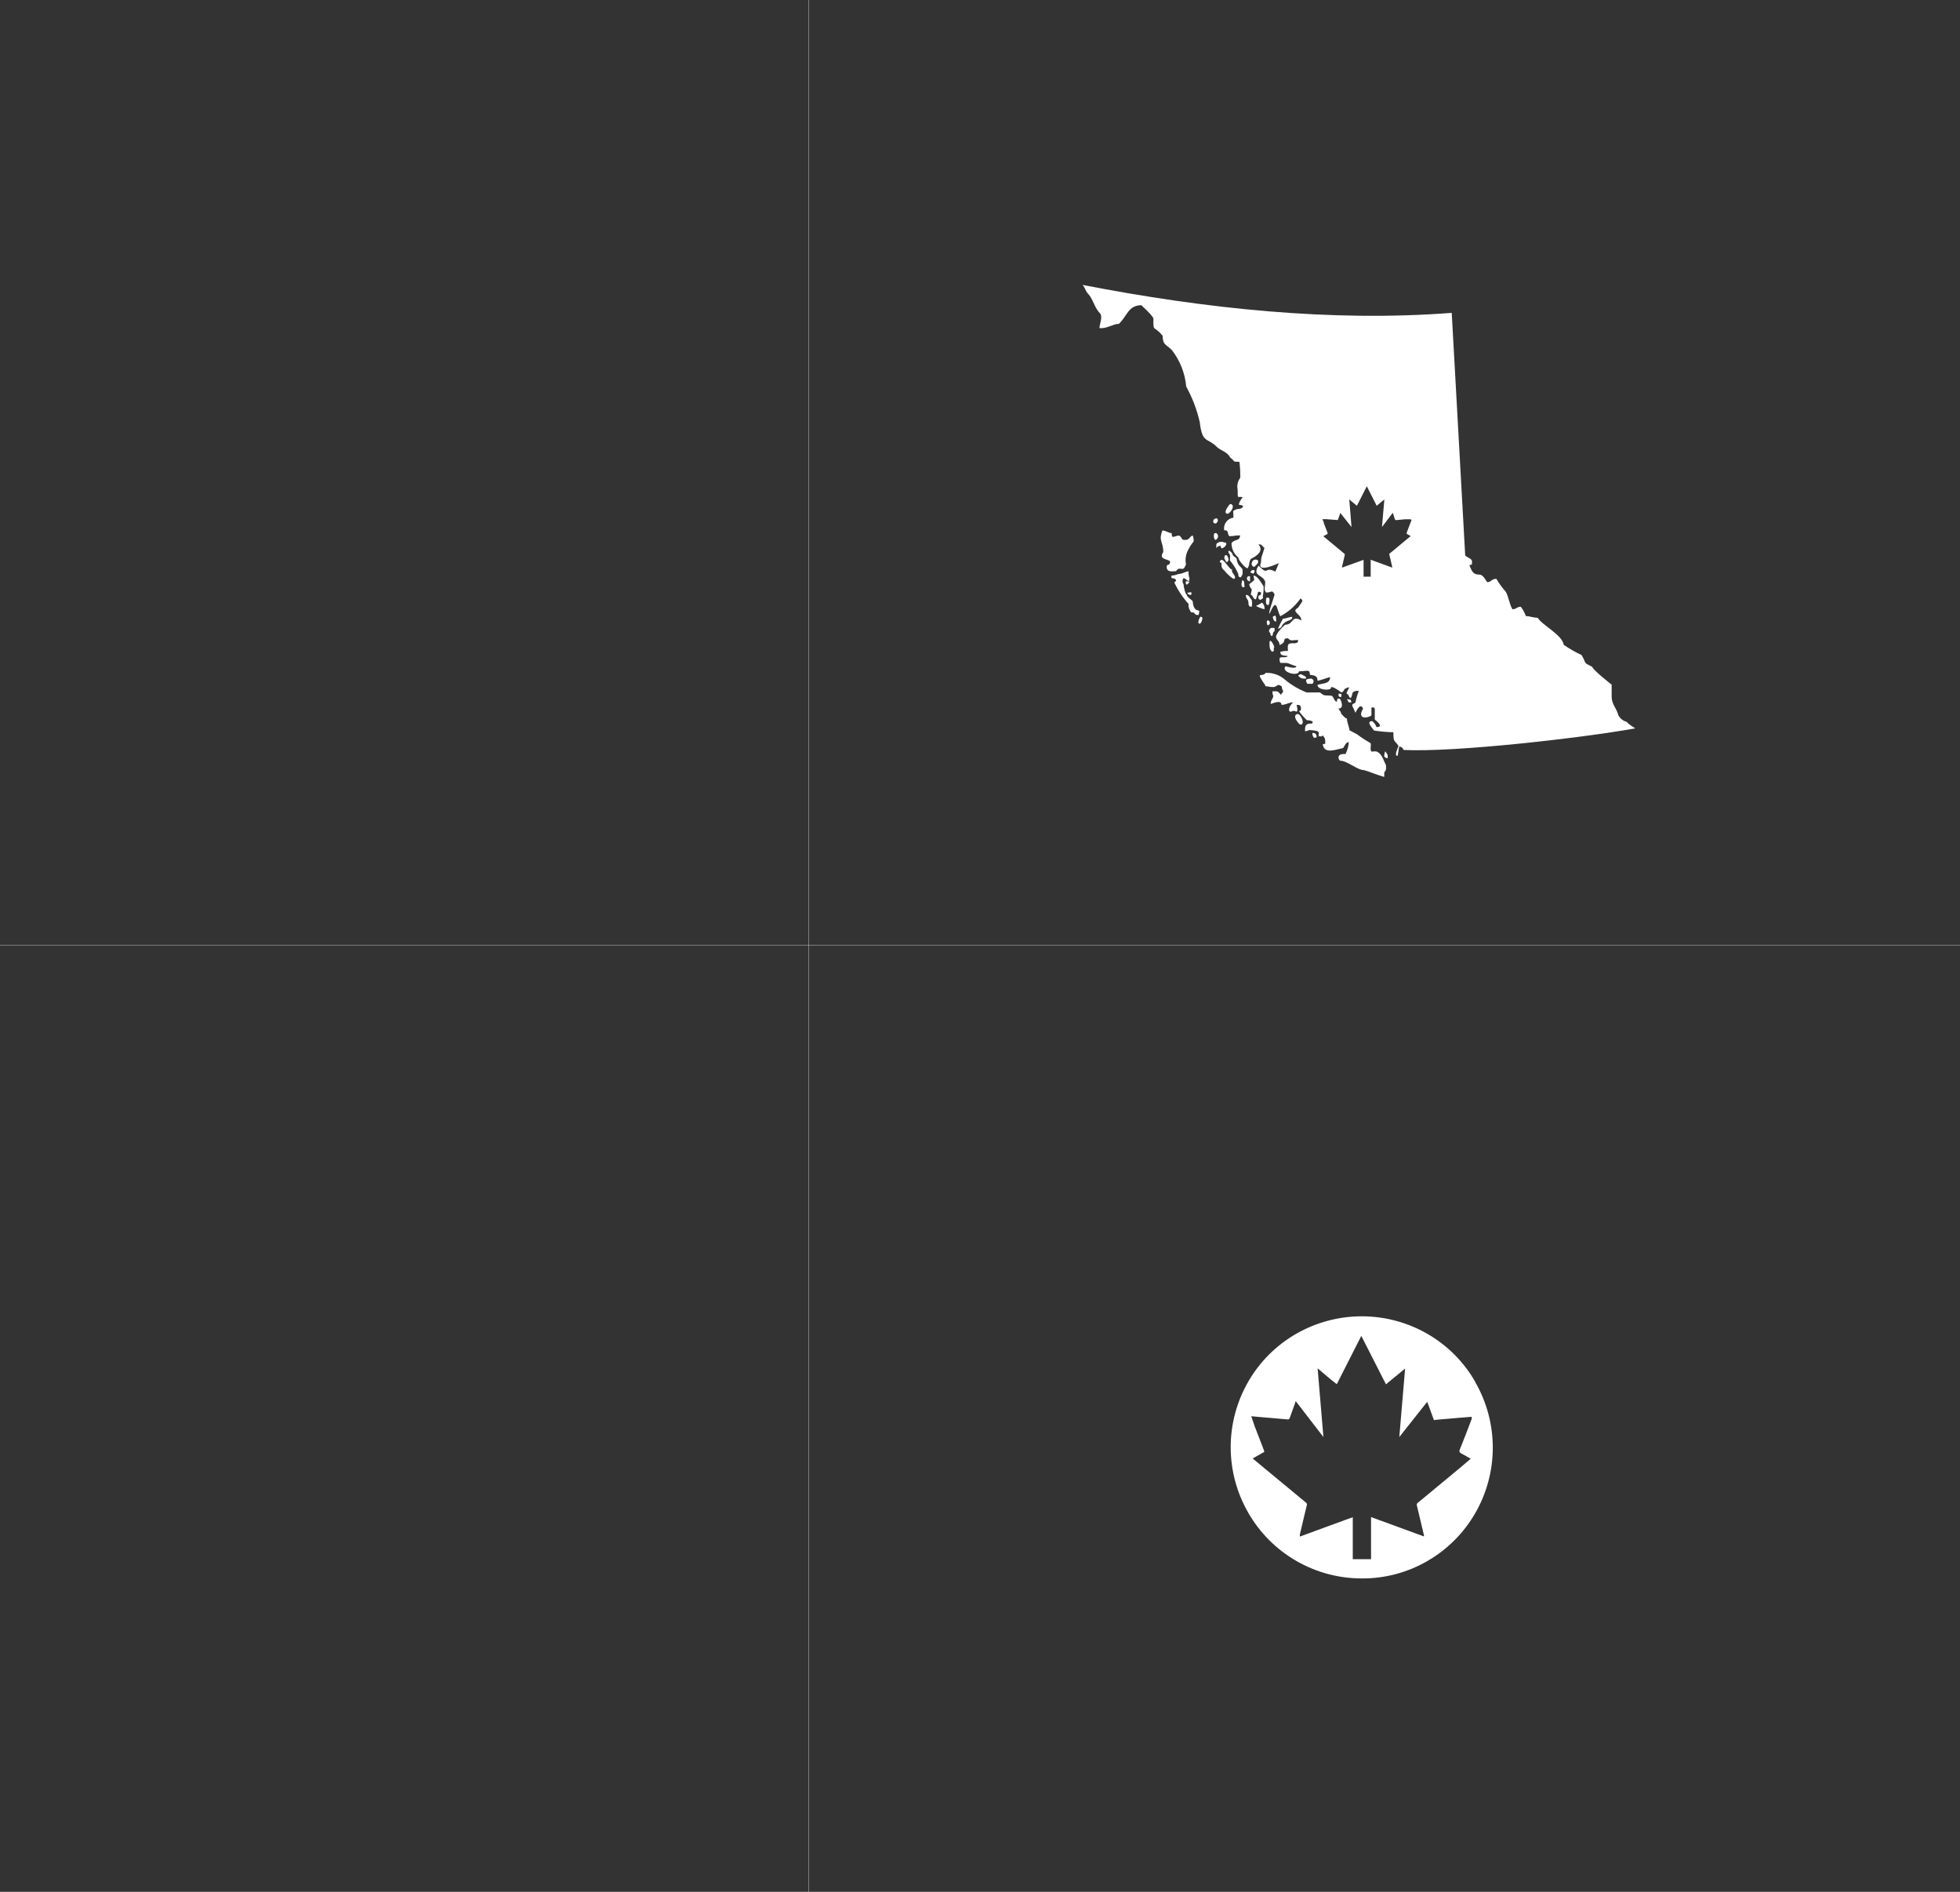 <?xml version="1.0" encoding="UTF-8"?> <svg xmlns="http://www.w3.org/2000/svg" width="1376" height="1328" viewBox="0 0 1376 1328" fill="none"><rect x="0" y="0" width="1376" height="1328" fill="#333333" stroke="none"/> <path d="M872.28 406.92C871.676 409.268 871.071 410.48 872.28 412.222C874.622 412.222 873.489 411.616 873.489 409.268C873.489 406.92 872.28 408.056 872.28 406.92Z" fill="white"></path> <path d="M872.28 399.725C871.676 397.983 868.729 397.377 868.124 392.151C867.52 391.015 865.177 390.409 865.177 388.591C862.835 385.637 861.626 386.243 862.835 388.591C863.969 389.197 863.44 392.151 863.44 393.363C865.856 396.24 867.842 399.455 869.333 402.906C869.333 404.042 869.333 405.254 871.071 405.254C872.885 402.754 872.28 402.149 872.28 399.725Z" fill="white"></path> <path d="M865.179 399.726H864.575C862.837 399.196 858.681 391.47 857.019 393.212C855.357 394.954 857.019 394.424 857.623 395.56C857.403 396.446 857.459 397.378 857.783 398.231C858.108 399.084 858.685 399.817 859.437 400.332C861.779 403.361 865.935 406.921 866.54 406.315C868.731 404.498 863.442 401.544 865.179 399.726Z" fill="white"></path> <path d="M874.625 417.599C874.625 420.552 876.438 420.552 876.438 422.976C876.438 425.4 877.043 425.93 878.781 425.93C879.083 424.354 879.083 422.735 878.781 421.158C877.043 419.341 877.043 417.599 874.625 417.599Z" fill="white"></path> <path d="M885.279 415.782C885.279 417.599 885.279 417.599 883.541 418.205C883.541 419.947 882.937 419.947 884.674 421.159C884.674 421.159 887.697 419.947 886.488 418.811C886.988 416.448 887.191 414.03 887.092 411.616C885.883 409.874 882.937 404.042 879.99 404.042C880.132 405.063 880.334 406.075 880.594 407.072C879.503 408.163 878.314 409.151 877.043 410.025C877.075 410.706 877.246 411.373 877.545 411.985C877.844 412.597 878.264 413.142 878.781 413.585C878.781 415.403 878.176 415.403 878.176 417.751C879.99 417.751 879.385 420.705 881.728 420.705C883.541 415.782 882.332 414.646 885.279 415.782Z" fill="white"></path> <path d="M879.989 402.754C882.332 399.195 878.78 400.331 878.78 400.331C878.176 401.542 876.438 401.543 879.989 402.754Z" fill="white"></path> <path d="M877.573 404.496C874.627 403.89 874.627 408.056 877.573 408.056V404.496Z" fill="white"></path> <path d="M865.176 399.721C865.84 399.721 864.807 399.277 865.176 399.721V399.721Z" fill="white"></path> <path d="M857.469 384.88C859.887 384.88 862.834 380.714 859.283 380.714C858.377 380.312 857.366 380.212 856.4 380.43C855.434 380.649 854.564 381.173 853.918 381.926C853.918 387.304 853.313 383.138 856.865 383.138C856.98 383.745 857.183 384.332 857.469 384.88Z" fill="white"></path> <path d="M836.392 415.781C835.863 415.781 831.102 415.781 835.258 417.599C836.769 417.599 836.392 417.599 836.392 415.781Z" fill="white"></path> <path d="M832.612 408.057C832.402 408.465 832.348 408.937 832.459 409.383C832.57 409.829 832.839 410.219 833.216 410.48C835.03 408.663 836.39 408.057 832.612 408.057Z" fill="white"></path> <path d="M840.322 428.279C837.98 427.673 837.375 423.508 837.375 422.372C837.375 421.236 833.22 419.342 833.22 417.6C832.086 416.994 830.877 411.617 830.877 410.026C830.429 409.424 830.188 408.694 830.188 407.943C830.188 407.193 830.429 406.462 830.877 405.86C832.086 405.86 832.615 407.072 833.824 407.602C835.033 408.133 835.033 407.603 835.033 405.86C834.496 404.331 834.29 402.704 834.428 401.089C832.086 401.089 830.273 402.907 827.326 402.907C825.82 403.569 824.208 403.954 822.566 404.043C821.961 404.043 822.566 405.86 822.566 405.86C825.512 405.86 826.721 407.602 824.379 408.814C826.949 414.342 830.337 419.449 834.428 423.962C834.304 424.798 834.346 425.651 834.554 426.47C834.761 427.289 835.13 428.059 835.637 428.734C835.637 429.946 836.771 429.946 837.98 429.946C839.718 431.688 839.189 431.688 841.531 431.688C842.135 428.279 842.136 428.734 840.322 428.279Z" fill="white"></path> <path d="M825.513 400.937L827.326 399.195C830.878 399.195 830.878 400.331 832.616 396.165C831.886 392.503 832.532 388.7 834.429 385.486C835.398 383.56 836.59 381.755 837.98 380.108C838.071 378.693 837.866 377.274 837.376 375.943C835.638 375.943 835.033 378.972 832.616 378.972C828.535 378.972 830.878 378.366 827.931 375.943C824.38 375.943 822.566 378.972 822.566 374.2C820.224 374.2 818.41 372.383 816.068 372.383C813.121 379.957 816.672 379.957 816.672 387.531C813.121 392.832 819.619 392.227 821.433 394.044C821.433 397.604 819.619 395.256 819.015 397.604C819.015 402.149 823.171 400.937 825.513 400.937Z" fill="white"></path> <path d="M859.891 392.605C860.42 393.817 861.024 395.029 861.629 394.423C862.233 393.817 862.838 393.211 862.233 391.469C861.629 389.727 861.024 389.651 860.42 389.651C859.815 389.651 859.06 391.469 859.891 392.605Z" fill="white"></path> <path d="M882.332 396.165C883.541 395.029 883.541 393.817 882.937 393.211C882.373 392.861 881.701 392.729 881.047 392.84C880.393 392.952 879.802 393.299 879.385 393.817C878.781 395.029 878.177 396.165 879.385 397.377C880.594 398.589 881.123 397.377 882.332 396.165Z" fill="white"></path> <path d="M855.127 376.549C855.127 375.413 854.523 374.201 853.314 374.201C852.105 374.201 852.181 375.413 852.181 376.549C852.181 377.685 852.785 378.973 853.314 378.973C853.843 378.973 855.127 377.761 855.127 376.549Z" fill="white"></path> <path d="M843.266 433.051C842.737 432.445 842.132 433.657 841.528 435.399C840.923 437.141 841.528 437.822 842.132 437.822C842.737 437.822 843.266 437.216 843.87 435.399C844.475 433.581 843.946 433.051 843.266 433.051Z" fill="white"></path> <path d="M854.526 366.475C854.824 366.142 854.988 365.711 854.988 365.264C854.988 364.816 854.824 364.385 854.526 364.052C853.922 363.522 852.788 364.052 852.184 364.658C851.579 365.264 851.579 367.081 852.184 367.081C852.36 367.246 852.575 367.363 852.809 367.423C853.042 367.482 853.287 367.482 853.521 367.421C853.754 367.361 853.968 367.243 854.144 367.077C854.32 366.912 854.451 366.705 854.526 366.475Z" fill="white"></path> <path d="M891.775 444.336C891.775 446.76 893.588 447.29 893.588 444.942C893.588 444.336 894.192 443.124 894.797 443.124V440.776H892.379C891.246 441.382 890.037 443.124 891.775 444.336Z" fill="white"></path> <path d="M972.397 527.573C971.949 528.705 971.743 529.917 971.792 531.133C972.459 531.77 973.301 532.192 974.21 532.345V529.997C973.681 529.316 972.397 526.665 972.397 527.573Z" fill="white"></path> <path d="M945.652 490.688C946.861 493.112 946.257 493.112 948.599 493.112C948.599 490.689 947.995 491.294 945.652 490.688Z" fill="white"></path> <path d="M941.496 489.325C942.1 487.507 942.1 486.901 939.758 486.901C939.758 487.734 939.153 489.325 941.496 489.325Z" fill="white"></path> <path d="M974.062 529.921C974.062 529.921 974.219 530.234 974.062 529.921V529.921Z" fill="white"></path> <path d="M900.087 438.957C901.366 437.138 903.281 435.867 905.452 435.398C907.19 434.262 907.19 434.262 907.19 433.05C904.848 433.05 903.034 434.262 900.692 434.262C899.387 436.572 898.202 438.949 897.141 441.381C898.879 440.775 899.483 440.775 900.087 438.957Z" fill="white"></path> <path d="M1142.11 506.745C1140.84 506.418 1139.66 505.833 1138.63 505.024C1137.6 504.216 1136.75 503.203 1136.14 502.049C1135 497.278 1131.45 494.475 1131.45 488.946V480.615C1131.45 480.615 1117.85 469.936 1117.85 468.118C1110.75 464.558 1114.3 466.376 1110.3 459.787C1105.94 457.778 1101.77 455.396 1097.83 452.667C1096.69 445.548 1082.72 438.958 1079.54 433.656C1076.52 433.656 1073.57 432.445 1071.23 432.445C1070.39 430.104 1069.19 427.908 1067.68 425.931C1064.73 425.931 1064.73 427.673 1061.79 427.673C1059.37 423.507 1059.37 419.342 1057.03 415.252C1054.54 412.518 1052.36 409.521 1050.53 406.315C1046.98 406.315 1046.98 408.662 1044.03 408.662C1042.82 406.92 1041.08 403.361 1038.66 403.361C1033.98 403.361 1033.38 400.937 1031.56 396.771L1033.38 396.165V393.818C1033.38 392 1028.62 390.864 1028.62 389.652L1019.17 219.617C934.543 226.13 845.836 216.663 760 200C761.813 201.818 761.813 204.166 764.156 206.514C767.707 210.679 768.312 216.057 772.467 220.223C774.205 222.57 771.863 227.796 771.863 230.296C777.152 230.902 781.308 227.342 785.464 227.342C791.357 221.965 791.962 214.239 801.407 214.239C800.878 214.239 810.927 222.57 809.718 224.388C809.718 233.325 809.718 227.948 816.217 235.673C816.217 242.187 818.559 241.581 822.715 245.747C828.453 253.132 831.943 262.022 832.764 271.347C837.093 279.189 840.298 287.603 842.285 296.341C844.023 311.489 847.574 307.02 854.072 313.534C857.019 316.488 861.628 317.093 863.593 321.108C867.673 324.137 864.726 324.137 870.091 324.137C870.593 327.877 870.795 331.65 870.695 335.422C869.808 336.596 869.186 337.949 868.873 339.388C868.56 340.827 868.563 342.316 868.882 343.754C868.882 351.328 868.882 347.919 872.433 349.056C871.829 349.661 868.882 353.827 870.091 354.433C874.247 354.433 873.038 357.387 868.277 357.387C864.726 359.204 865.935 357.387 865.935 363.37C864.916 363.498 863.934 363.833 863.048 364.353C862.163 364.874 861.392 365.571 860.784 366.4C860.176 367.229 859.743 368.174 859.511 369.177C859.28 370.179 859.254 371.219 859.437 372.232C862.988 372.232 861.175 374.049 862.988 376.397C865.935 376.397 867.144 375.792 870.544 375.792C870.544 379.957 866.993 378.215 864.575 381.169C864.542 383.113 864.954 385.038 865.779 386.798C866.605 388.557 867.821 390.103 869.335 391.318C869.335 393.06 874.095 398.892 875.833 398.892C877.571 396.468 876.438 394.726 878.176 392.303C881.727 390.561 887.696 387.001 883.54 382.229C885.883 381.623 886.487 383.971 887.696 384.577C885.883 391.167 885.278 390.561 885.278 394.726C881.727 403.058 897.746 395.256 897.746 395.256C897.046 397.293 896.239 399.29 895.328 401.24C887.092 397.074 891.248 404.8 883.54 397.074C878.78 404.648 886.487 403.058 888.225 408.359C888.225 412.525 887.092 413.737 888.83 415.933C893.59 415.933 892.381 413.585 894.799 417.145C894.799 418.357 890.039 430.778 891.247 430.778C896.537 418.887 895.932 427.219 898.803 432.596C904.465 429.626 909.336 425.341 913.009 420.099C915.427 421.917 914.218 421.917 911.271 426.613C905.906 429.642 913.613 430.778 913.613 435.55C906.511 431.384 908.324 438.504 902.355 438.504C901.221 439.11 895.252 445.093 895.857 447.441C896.461 449.789 898.275 449.865 898.275 452.818C904.168 450.395 899.408 448.047 904.168 448.047C906.511 450.395 907.115 449.259 911.271 449.259C911.271 451.607 910.666 451.001 908.853 451.607C902.959 451.001 904.168 453.425 904.168 456.984C902.358 456.85 900.538 457.055 898.803 457.59C898.803 460.544 901.221 459.938 904.168 460.544C901.826 462.892 896.612 458.726 898.803 465.315C906.359 465.315 902.355 465.316 910.062 467.664C910.062 470.087 902.506 467.664 902.506 467.664C898.955 471.829 911.422 475.237 912.026 471.223C917.92 471.223 919.582 469.481 919.582 473.647C922.605 474.177 924.947 474.177 924.947 477.813C926.685 477.813 932.503 475.389 933.788 475.389C933.788 480.161 928.499 479.555 924.947 480.766C924.947 484.326 933.259 484.932 934.392 483.114C933.788 480.16 941.948 486.068 941.495 486.068C942.704 486.068 943.837 484.326 943.837 483.72C951.393 479.555 942.704 487.28 946.255 487.28C947.388 489.098 947.993 492.052 949.202 487.886C949.202 484.932 952.149 484.932 953.962 484.932C952.909 487.631 952.1 490.419 951.544 493.263C947.993 495.005 949.202 494.399 951.544 500.383C952.149 499.171 955.096 492.809 956.909 497.429C952.149 505.685 961.065 503.943 962.803 502.125V496.899C962.979 496.734 963.194 496.617 963.428 496.558C963.661 496.498 963.906 496.499 964.139 496.559C964.373 496.62 964.587 496.738 964.763 496.903C964.939 497.068 965.07 497.275 965.145 497.505V505.079C965.749 505.685 972.248 510.381 966.354 510.381C965.782 508.742 964.76 507.298 963.407 506.215C958.647 506.215 963.407 510.987 964.616 512.804C969.118 513.512 973.661 513.916 978.217 514.016C978.217 521.136 978.746 519.318 981.768 523.484C981.768 524.695 978.217 530.603 981.164 530.603C981.768 528.255 981.768 526.437 982.297 524.089C982.99 524.085 983.665 524.315 984.213 524.74C984.761 525.166 985.151 525.763 985.32 526.437C1020.76 528.255 1110.14 518.106 1148 511.289C1147.4 510.911 1142.64 507.957 1142.11 506.745ZM990.987 364.961L987.586 373.822C987.586 374.277 987.586 374.504 987.586 374.731L990.382 376.322L987.209 378.897L976.857 387.531L975.421 388.667C975.333 388.802 975.287 388.96 975.287 389.122C975.287 389.283 975.333 389.441 975.421 389.576C976.101 392.378 976.781 395.105 977.386 397.907V398.438L962.274 392.909V404.8H957.287V392.984L942.175 398.438V397.832C942.779 395.105 943.459 392.378 944.064 389.652C944.064 389.273 944.064 389.122 944.064 388.894L929.481 376.776L929.027 376.397L930.992 375.337L932.05 374.731C932.05 374.731 932.05 374.731 932.05 374.125C931.219 371.853 930.312 369.581 929.405 367.309C929.405 366.324 928.725 365.415 928.347 364.431H931.068L938.624 365.036C939.077 365.036 939.228 365.036 939.379 364.582C939.53 364.128 940.361 361.78 940.89 360.416C940.858 360.267 940.858 360.112 940.89 359.962L948.824 369.959L947.237 350.57L952.602 355.039L959.554 341.33L966.505 355.039L971.87 350.57C971.341 357.16 970.737 363.597 970.208 369.959L977.764 359.962L978.67 362.537C978.67 363.219 979.199 363.976 979.426 364.733C979.461 364.861 979.543 364.97 979.655 365.04C979.767 365.11 979.901 365.136 980.03 365.112L986.453 364.506H990.231L990.987 364.961Z" fill="white"></path> <path d="M864.576 358.144C865.785 356.326 865.785 354.584 864.576 353.978C863.367 353.372 862.838 354.584 861.629 356.326C860.42 358.068 859.891 359.886 861.024 360.492C862.158 361.098 863.442 359.886 864.576 358.144Z" fill="white"></path> <path d="M921.396 480.008C923.738 477.055 920.187 475.843 919.582 476.449C916.031 476.449 916.636 478.266 917.845 480.008H921.396Z" fill="white"></path> <path d="M921.396 514.471C921.311 515.117 921.375 515.775 921.585 516.392C921.795 517.01 922.144 517.57 922.605 518.03C923.134 517.5 923.738 518.03 924.343 517.5C924.343 515.077 923.134 514.471 921.396 514.471Z" fill="white"></path> <path d="M885.882 422.977C884.618 423.956 883.218 424.747 881.727 425.324C883.605 426.366 885.612 427.155 887.696 427.672C887.827 426.799 887.729 425.907 887.411 425.083C887.093 424.26 886.566 423.533 885.882 422.977Z" fill="white"></path> <path d="M916.032 474.632C912.481 472.89 913.69 472.89 911.348 474.102C912.481 475.844 913.69 476.449 916.637 476.449C916.757 476.301 916.838 476.125 916.872 475.937C916.906 475.749 916.892 475.556 916.832 475.374C916.772 475.193 916.667 475.03 916.527 474.9C916.387 474.771 916.217 474.678 916.032 474.632Z" fill="white"></path> <path d="M910.137 501.444C908.928 502.05 908.928 503.792 910.137 505.61C911.346 507.427 912.48 509.17 913.689 508.564C914.897 507.958 914.897 506.14 913.689 503.792C912.48 501.444 911.346 500.838 910.137 501.444Z" fill="white"></path> <path d="M895.932 436.307C895.932 436.307 895.932 432.142 895.328 432.142C894.723 432.142 894.194 432.747 893.59 432.747C893.59 434.262 894.194 436.307 895.932 436.307Z" fill="white"></path> <path d="M967.562 528.179C966.354 526.967 964.011 527.573 962.802 527.573C961.593 525.831 962.802 523.407 962.198 521.665C958.713 519.683 955.356 517.483 952.148 515.076C951.544 515.076 947.992 512.728 947.388 512.728C947.388 510.91 945.65 506.745 945.65 505.154V504.473C943.837 503.867 942.703 502.125 941.494 500.913C941.494 499.095 939.756 498.489 939.756 497.353C943.308 497.353 942.099 493.187 940.89 490.764C939.152 489.628 938.548 490.764 938.548 492.581C936.81 492.581 936.205 489.022 934.996 488.416C929.707 487.81 930.236 489.022 926.685 486.068H917.24C911.771 483.891 906.673 480.876 902.128 477.131C898.393 473.816 893.509 472.102 888.527 472.359C887.393 474.177 884.976 473.571 884.371 474.177C884.371 475.919 887.922 480.085 888.527 481.751C891.474 481.751 889.736 482.281 894.496 482.281C897.443 481.145 896.838 479.933 899.785 481.751C900.39 486.447 902.128 484.099 899.181 487.658C896.838 484.705 896.838 485.311 893.287 485.311C893.287 485.916 893.287 487.658 893.892 488.264C893.892 490.612 892.078 491.218 892.078 494.172C892.683 494.172 899.634 490.612 899.634 494.778C903.185 494.778 904.394 493.036 907.946 493.036C906.737 493.642 903.79 497.808 905.528 499.55C908.475 499.55 906.737 498.338 910.288 499.55C911.497 498.944 910.288 495.384 910.288 494.778C911.497 494.778 913.235 494.778 913.235 496.596C913.235 496.596 913.839 499.549 912.026 498.944C912.026 500.155 917.391 505.533 917.391 505.533C918.6 505.533 923.284 506.063 920.942 507.881C916.786 507.881 916.182 509.093 916.182 512.652V513.258C919.129 513.258 917.391 512.046 921.547 512.652C923.284 512.652 923.889 513.258 925.098 513.258C925.702 516.212 926.231 509.699 925.702 516.818C928.045 516.818 927.44 517.424 928.649 516.212C930.387 518.56 930.387 518.56 930.387 522.12C930.387 522.12 928.649 522.12 928.649 522.726C929.783 529.845 938.699 525.756 942.854 525.15C943.988 523.938 944.592 520.984 946.935 520.984C946.713 523.889 945.917 526.721 944.592 529.315C937.49 528.709 939.832 534.011 941.041 534.011C945.801 534.011 952.904 540.6 957.589 540.6C961.744 541.736 967.109 544.16 971.794 545.372V542.342C973.607 539.389 973.003 540.6 973.003 537.041C971.643 534.768 970.509 529.921 967.562 528.179Z" fill="white"></path> <path d="M888.829 420.553C888.829 422.977 888.224 424.719 890.642 424.719C891.136 423.389 891.343 421.969 891.247 420.553C891.247 419.341 888.829 418.811 888.829 420.553Z" fill="white"></path> <path d="M890.038 435.398C888.829 436.004 889.433 438.428 890.038 438.958C890.446 438.873 890.813 438.65 891.076 438.326C891.339 438.002 891.483 437.596 891.483 437.178C891.483 436.76 891.339 436.355 891.076 436.031C890.813 435.707 890.446 435.483 890.038 435.398Z" fill="white"></path> <path d="M891.246 451.456C891.246 454.486 891.246 455.622 892.984 457.439C894.797 457.439 894.193 456.228 894.193 454.486C895.931 455.622 891.246 446.154 891.246 451.456Z" fill="white"></path> <line x1="567.6" y1="1328" x2="567.6" y2="-1.74846e-08" stroke="white" stroke-width="0.2"></line> <line x1="3.49691e-08" y1="663.6" x2="1376" y2="663.6" stroke="white" stroke-width="0.2"></line> <path d="M1035.56 969.814C1027.58 955.901 1016.04 944.352 1002.12 936.342C988.101 928.257 972.193 924 956 924C939.807 924 923.899 928.257 909.876 936.342C895.939 944.347 884.375 955.896 876.359 969.814C868.262 983.818 864 999.704 864 1015.88C864 1032.05 868.262 1047.93 876.359 1061.94C884.399 1075.95 896.008 1087.6 910.008 1095.69C924.008 1103.77 939.902 1108.02 956.077 1108C972.276 1108.1 988.206 1103.86 1002.2 1095.71C1016.1 1087.68 1027.63 1076.14 1035.64 1062.24C1043.74 1048.24 1048 1032.35 1048 1016.18C1048 1000.01 1043.74 984.125 1035.64 970.121L1035.56 969.814ZM1033.26 995.838C1030.41 1003.52 1027.65 1010.5 1024.73 1017.79C1024.26 1018.95 1024.73 1019.48 1025.57 1020.1C1027.88 1021.25 1030.11 1022.63 1032.49 1024.01L1024.8 1030.54L999.126 1051.8L995.513 1054.72C995.145 1054.94 994.866 1055.29 994.726 1055.69C994.586 1056.1 994.592 1056.54 994.744 1056.95C996.436 1063.86 998.05 1070.76 999.664 1077.67C999.685 1077.96 999.685 1078.24 999.664 1078.52L962.534 1064.93V1094.49H949.696V1065.01L912.566 1078.6C912.566 1077.98 912.566 1077.52 912.566 1077.14C914.181 1070.3 915.718 1063.55 917.409 1056.72C917.563 1056.38 917.593 1056.01 917.495 1055.66C917.396 1055.31 917.175 1055 916.871 1054.8L880.51 1024.7L879.434 1023.78L884.2 1021.1L886.891 1019.56C887.582 1019.56 887.659 1018.79 887.352 1018.1C885.199 1012.42 882.97 1006.82 880.818 1001.14L878.435 994.149L885.199 994.764C891.349 995.301 897.576 995.761 903.726 996.376C903.918 996.42 904.117 996.426 904.312 996.392C904.506 996.358 904.691 996.285 904.856 996.177C905.022 996.069 905.163 995.93 905.273 995.766C905.382 995.602 905.458 995.418 905.494 995.224C906.724 991.693 908.031 988.238 909.261 984.784C909.261 984.4 909.261 984.093 909.722 983.632L929.094 1008.74C927.71 992.768 926.404 976.8 925.02 960.524C929.555 964.363 933.937 968.201 938.473 971.656C944.238 960.294 949.927 949.163 955.693 937.724L972.989 971.733L986.442 960.678C985.058 976.953 983.674 992.844 982.368 1008.74L1001.97 984.016C1002.82 986.242 1003.58 988.315 1004.28 990.311C1004.97 992.307 1005.66 993.919 1006.28 995.762C1006.89 997.604 1006.97 996.759 1007.81 996.683L1023.73 995.301L1033.1 994.533L1033.26 995.838Z" fill="white"></path> </svg> 